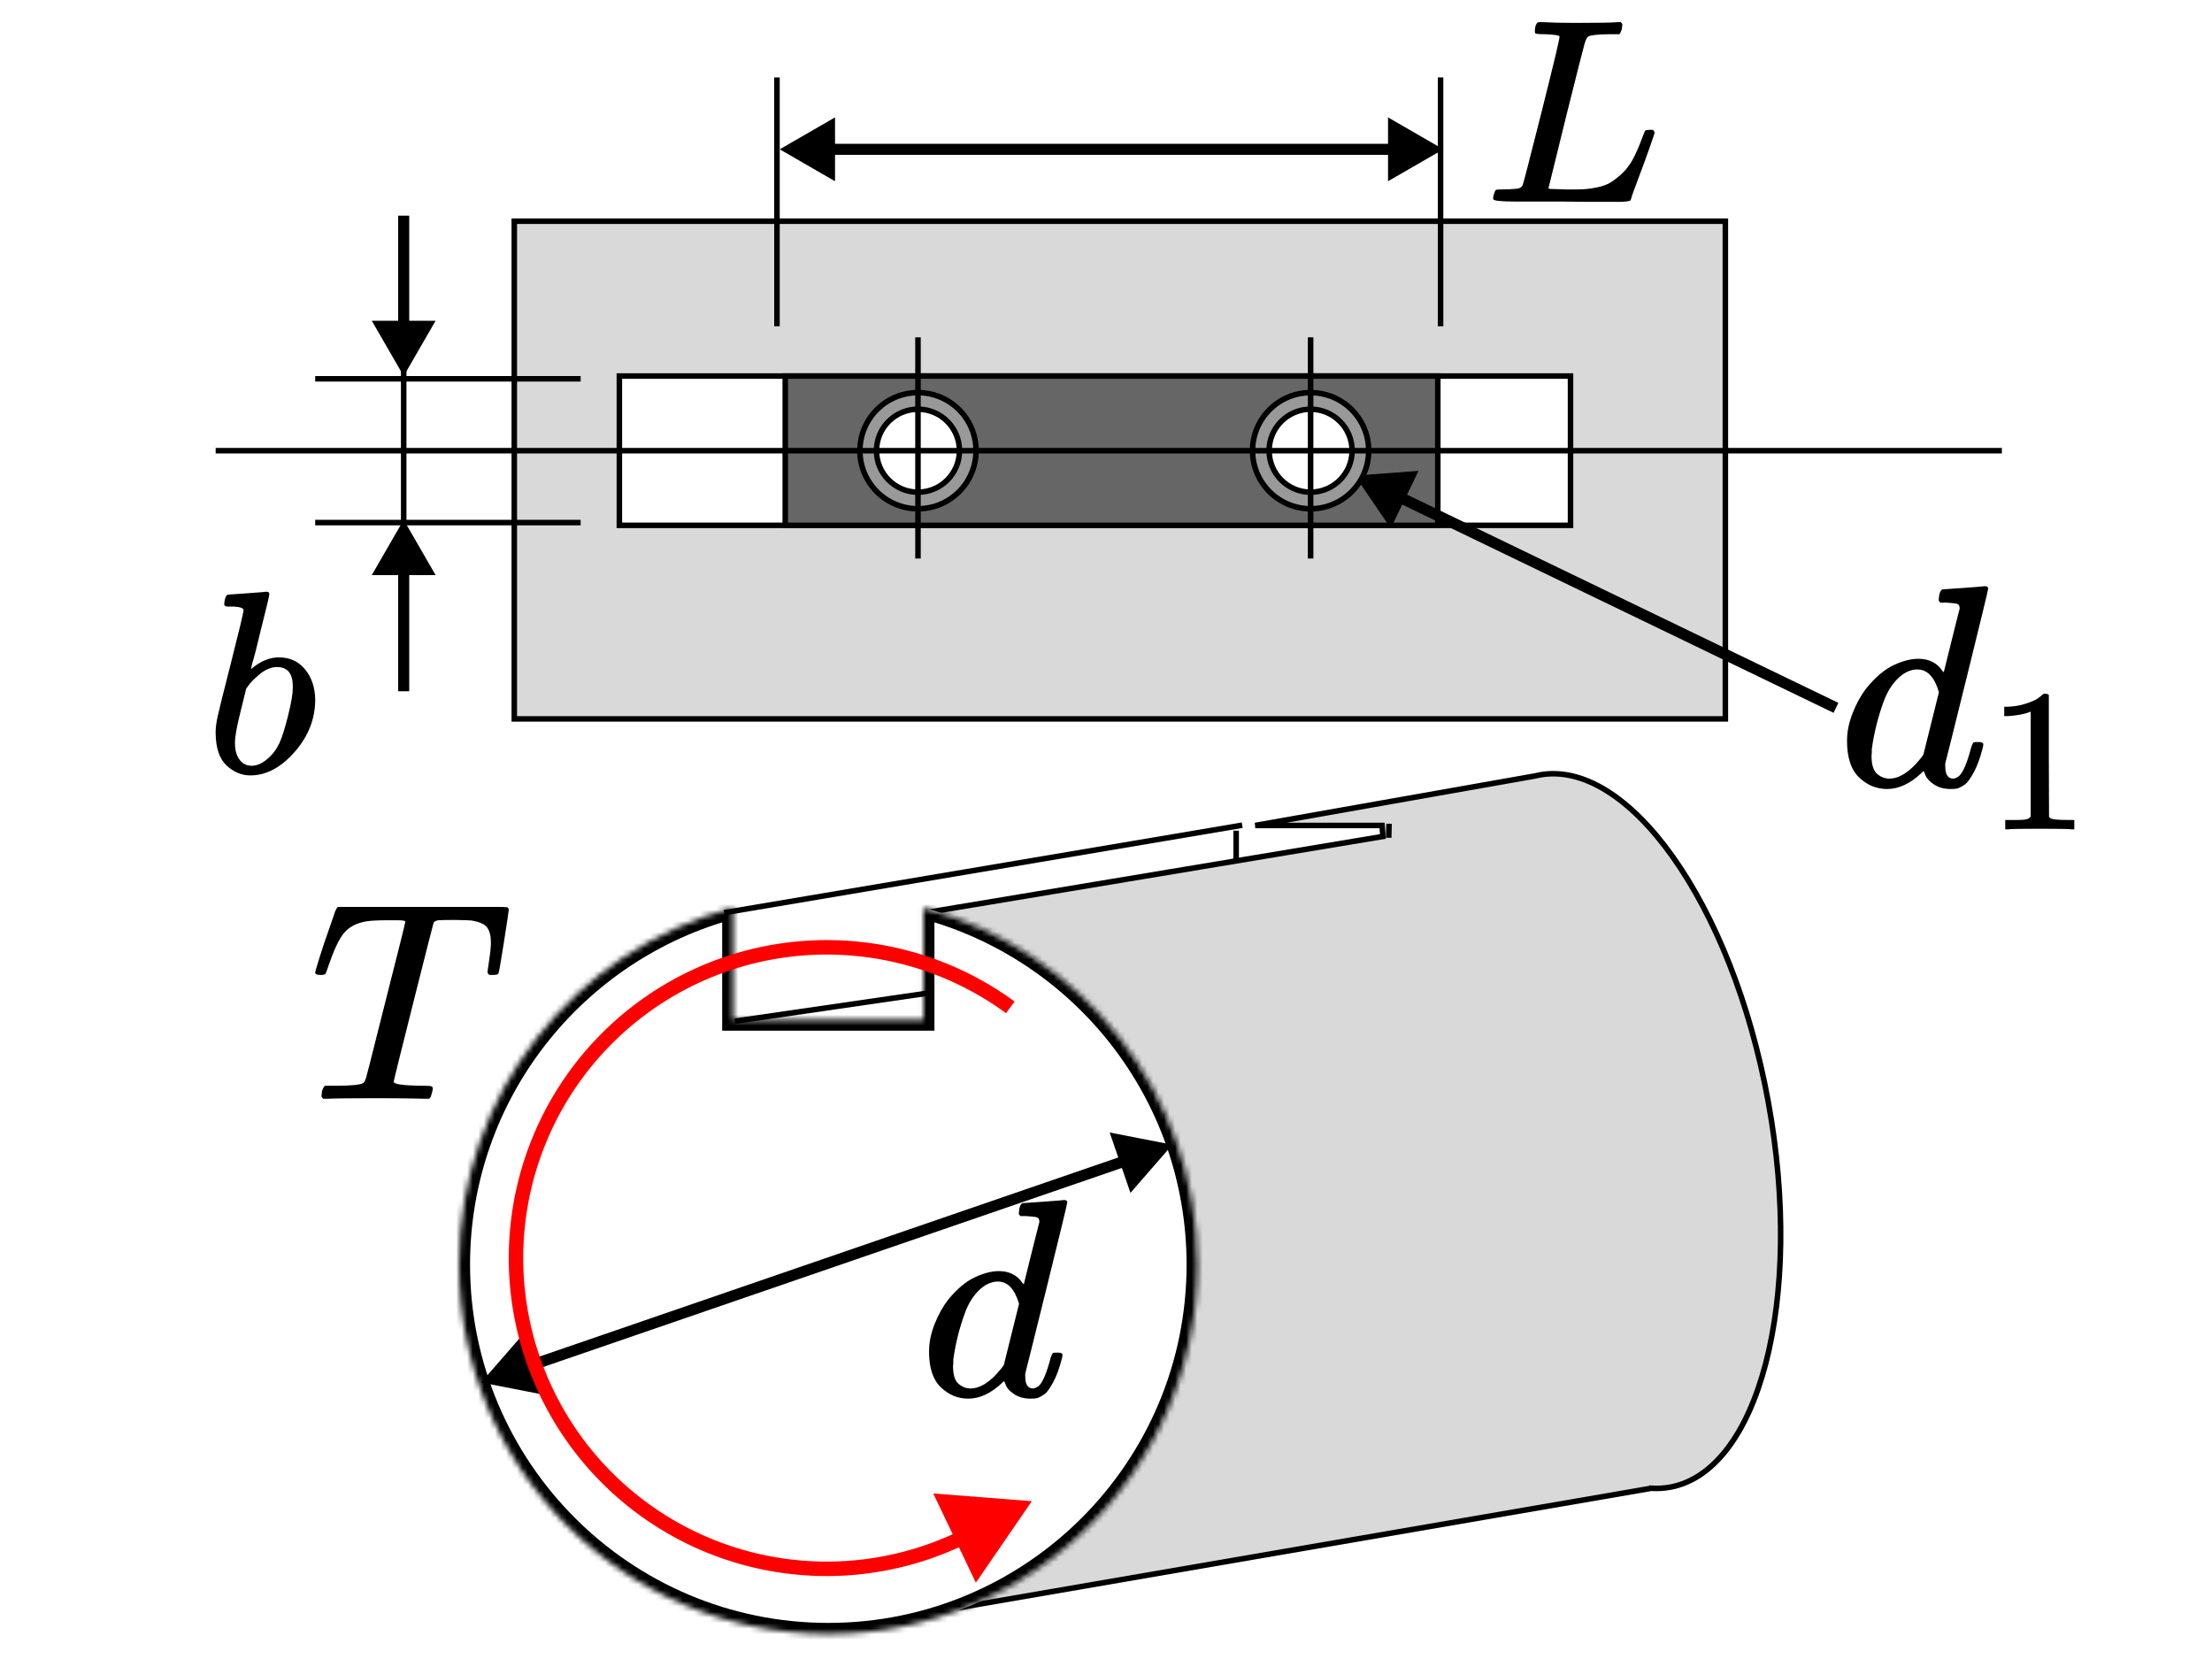 <svg xmlns="http://www.w3.org/2000/svg" width="400" height="300" fill="none" viewBox="0 0 400 300">
  <path fill="#fff" d="M0 0h400v300H0z"/>
  <path fill="#D9D9D9" stroke="#000" strokeWidth="2" d="M113 68h-1v27h172V68H113ZM93 40h219v90H93V40ZM298.729 269.132l-.113-.006-.112.019-143.729 24.781 13.141-108.815.008-.06v-20.104l82.157-13.693-.165-1.987h-22.925l50.488-8.93.033-.006.034-.008c.277-.069.556-.129.839-.181 7.815-1.435 16.45 4.037 24.093 14.783 7.591 10.674 13.96 26.246 17.254 44.189 3.295 17.942 2.872 34.762-.432 47.436-3.327 12.76-9.455 20.942-17.271 22.377-1.09.2-2.191.267-3.3.205Z"/>
  <mask id="a" fill="#fff">
    <path d="M132.593 164.134C104.04 171.719 83 197.746 83 228.686c0 36.885 29.901 66.786 66.786 66.786 36.884 0 66.785-29.901 66.785-66.786 0-30.941-21.04-56.967-49.594-64.552v20.249h-34.384v-20.249Z"/>
  </mask>
  <path fill="#fff" d="M132.593 164.134C104.04 171.719 83 197.746 83 228.686c0 36.885 29.901 66.786 66.786 66.786 36.884 0 66.785-29.901 66.785-66.786 0-30.941-21.04-56.967-49.594-64.552v20.249h-34.384v-20.249Z"/>
  <path fill="#000" d="M132.593 164.134h2v-2.6l-2.514.667.514 1.933Zm34.384 0 .514-1.933-2.514-.668v2.601h2Zm0 20.249v2h2v-2h-2Zm-34.384 0h-2v2h2v-2ZM85 228.686c0-30.011 20.408-55.261 48.106-62.619l-1.027-3.866C102.672 170.013 81 196.816 81 228.686h4Zm64.786 64.786c-35.78 0-64.786-29.006-64.786-64.786h-4c0 37.989 30.796 68.786 68.786 68.786v-4Zm64.785-64.786c0 35.78-29.005 64.786-64.785 64.786v4c37.989 0 68.785-30.797 68.785-68.786h-4Zm-48.107-62.619c27.699 7.358 48.107 32.608 48.107 62.619h4c0-31.87-21.672-58.673-51.08-66.485l-1.027 3.866Zm-1.487-1.933v20.249h4v-20.249h-4Zm2 18.249h-34.384v4h34.384v-4Zm-32.384 2v-20.249h-4v20.249h4Z" mask="url(#a)"/>
  <path stroke="#000" strokeWidth="2" d="m130.945 165.047 93.69-15.826M223.535 155.904v-5.697M132.866 184.668l34.817-5.065M251.183 148.958l-.059 2.538"/>
  <path fill="#000" d="m212 207-11.334-2.207 3.756 10.919L212 207ZM87 250l11.334 2.207-3.756-10.919L87 250Zm116.164-41.018L95.185 246.127l.651 1.891 107.979-37.145-.651-1.891Z"/>
  <path stroke="#000" d="M140.5 59V14M260.5 59V14"/>
  <path stroke="#000" strokeWidth="2" d="M73 95V66"/>
  <path stroke="#000" d="M105 94.5H57M105 68.5H57"/>
  <path fill="#000" d="m73 94-5.774 10h11.547L73 94Zm-1 9v22h2v-22h-2ZM73 68l5.774-10h-11.547L73 68Zm1-9V39h-2v20h2ZM141 27l10 5.774v-11.547L141 27Zm120 0-10-5.774v11.547L261 27Zm-111 1h102v-2H150v2ZM40.555 109.215c0-.315.063-.676.189-1.084.126-.409.314-.613.565-.613.031 0 1.162-.078 3.393-.235 2.23-.157 3.377-.252 3.44-.283.377 0 .565.141.565.424 0 .283-.534 2.529-1.602 6.738-.251 1.068-.518 2.168-.801 3.299-.283 1.131-.518 1.979-.707 2.544l-.189.895c0 .095.094.048.283-.141 1.539-1.256 3.126-1.885 4.759-1.885 1.948 0 3.518.723 4.712 2.168 1.194 1.445 1.806 3.267 1.838 5.466 0 3.487-1.241 6.644-3.723 9.471s-5.152 4.241-8.011 4.241c-1.571 0-3-.597-4.288-1.791-1.288-1.193-1.948-3.125-1.979-5.796v-.424c0-.659.126-1.57.377-2.733.251-1.162 1.021-4.256 2.309-9.282 1.571-6.189 2.356-9.472 2.356-9.848 0-.377-.597-.597-1.791-.66h-1.225c-.094 0-.204-.047-.33-.142-.126-.094-.173-.204-.141-.329Zm12.393 15.172v-.282c0-2.325-.958-3.487-2.874-3.487-.534 0-1.084.125-1.649.377-.566.251-1.084.581-1.555.989-.471.409-.88.786-1.225 1.131-.346.346-.628.691-.848 1.037l-.283.377-.99 4.052c-.691 2.702-1.037 4.618-1.037 5.749 0 1.508.377 2.639 1.131 3.392.503.503 1.131.754 1.885.754 1.037 0 2.089-.502 3.157-1.507.785-.723 1.414-1.603 1.885-2.639.471-1.037.99-2.686 1.555-4.948.565-2.262.848-3.927.848-4.995ZM184.99 217.561c.034 0 1.258-.085 3.673-.255 2.415-.17 3.657-.272 3.725-.306.408 0 .612.136.612.408 0 .238-1.241 5.374-3.724 15.408-2.483 10.034-3.759 15.153-3.827 15.357-.068.205-.085.46-.051.766 0 1.428.476 2.143 1.429 2.143.306-.034.646-.187 1.02-.46.714-.68 1.412-2.313 2.092-4.898.204-.68.374-1.037.51-1.071.068-.034.238-.051.51-.051h.408c.511 0 .766.136.766.408 0 .17-.051.442-.153.816-.443 1.701-.953 3.079-1.531 4.133-.578 1.055-1.054 1.735-1.429 2.041-.374.306-.85.578-1.428.816-.272.068-.68.102-1.225.102-1.156 0-2.126-.255-2.908-.765s-1.292-1.037-1.53-1.582l-.307-.765c-.034-.034-.102-.017-.204.051l-.204.204c-2.007 1.905-4.047 2.857-6.122 2.857-1.871 0-3.521-.68-4.949-2.04-1.429-1.361-2.143-3.521-2.143-6.48 0-1.633.34-3.299 1.02-5 .681-1.701 1.497-3.163 2.449-4.388 1.599-1.939 3.198-3.282 4.796-4.03 1.599-.749 3.045-1.123 4.337-1.123 1.905 0 3.333.714 4.286 2.143.17.204.255.272.255.204.034-.136.493-1.99 1.377-5.561.885-3.572 1.361-5.459 1.429-5.663 0-.443-.119-.715-.357-.817-.238-.102-.902-.187-1.99-.255h-1.071c-.204-.204-.307-.34-.307-.408 0-.068.035-.391.103-.969.17-.647.391-.97.663-.97Zm-.714 18.214c-.783-2.687-2.058-4.03-3.827-4.03-1.19 0-2.33.527-3.418 1.581-1.089 1.055-1.939 2.432-2.551 4.133-.987 2.687-1.684 5.476-2.092 8.367v.562c0 .272-.017.476-.051.612 0 1.531.306 2.585.918 3.163.612.578 1.344.885 2.194.919 1.837 0 3.724-1.225 5.663-3.674l.408-.561 2.756-11.072ZM279.311 6.185c-1.077 0-1.647-.063-1.71-.19-.032-.063-.048-.19-.048-.38 0-.76.175-1.283.523-1.568.063-.032.301-.048.712-.048 1.711.095 3.722.143 6.034.143 4.465 0 7.03-.048 7.696-.143h.57c.19.19.285.333.285.428 0 .095-.032.38-.095.855-.159.475-.301.776-.428.903h-1.805c-2.185.032-3.468.174-3.848.428-.222.127-.443.57-.665 1.33-.222.76-1.283 4.941-3.183 12.541-.507 2.059-1.045 4.244-1.615 6.556-.57 2.312-.998 4.054-1.283 5.226l-.427 1.71c0 .127.142.19.427.19.285 0 1.219.032 2.803.095h.808c1.013 0 1.821-.016 2.422-.048.602-.032 1.378-.142 2.328-.333.95-.19 1.742-.475 2.375-.855.634-.38 1.331-.918 2.091-1.615.76-.697 1.425-1.568 1.995-2.613.507-.95.982-2.011 1.425-3.183.443-1.172.713-1.837.808-1.995.158-.095.427-.142.807-.142h.618c.19.285.285.459.285.522 0 .063-.317.998-.95 2.803-.634 1.805-1.33 3.705-2.091 5.701-.76 1.995-1.171 3.167-1.235 3.515-.063.158-.126.253-.19.285-.063.032-.316.079-.76.142-.443.063-1.124.079-2.043.048h-3.61c-2.059 0-4.022-.016-5.891-.048h-8.456c-2.66 0-3.99-.158-3.99-.475 0-.222.032-.443.095-.665.158-.602.317-.934.475-.998.127-.032.364-.048.713-.048h.285c.855 0 1.805-.048 2.85-.142.443-.095.744-.285.903-.57.095-.127 1.235-4.529 3.42-13.207 2.185-8.678 3.278-13.254 3.278-13.729 0-.222-.903-.364-2.708-.428Z"/>
  <path fill="red" d="M183.467 181.105c-8.203-6.005-17.851-9.729-27.961-10.79-10.111-1.062-20.322.575-29.593 4.746a57.5 57.5 0 0 0-23.185 18.993c-5.913 8.269-9.528 17.958-10.477 28.08-.949 10.121.803 20.314 5.077 29.538 4.274 9.224 10.916 17.15 19.252 22.971 8.334 5.82 18.063 9.327 28.195 10.162 10.132.836 20.304-1.03 29.48-5.406l-1.126-2.361c-8.759 4.178-18.468 5.958-28.139 5.161-9.671-.798-18.957-4.145-26.913-9.701-7.956-5.555-14.296-13.121-18.375-21.926-4.079-8.804-5.751-18.533-4.846-28.194.906-9.661 4.356-18.91 10.001-26.803 5.644-7.893 13.28-14.149 22.13-18.129 8.849-3.981 18.596-5.544 28.247-4.53 9.65 1.013 18.859 4.567 26.689 10.299l1.545-2.11Z"/>
  <path fill="red" d="m186.581 271.46-10.117 14.737-7.704-16.13 17.821 1.393Z"/>
  <path fill="#000" d="M57.974 176.299c-.649 0-.974-.137-.974-.41 0-.171.273-1.128.82-2.87.547-1.742 1.127-3.468 1.742-5.176l.871-2.511c.171-.615.393-1.059.666-1.332H89.694c1.093 0 1.742.017 1.947.051.205.034.325.188.359.461 0 .205-.29 2.153-.871 5.842-.581 3.69-.905 5.552-.974 5.586 0 .239-.325.359-.974.359h-.615c-.102 0-.205-.086-.307-.257l-.102-.153c0-.205.102-.974.307-2.306.205-1.333.307-2.375.307-3.126 0-1.196-.222-2.101-.666-2.716-.444-.615-1.384-1.042-2.818-1.281-.171-.034-1.162-.069-2.972-.103-1.571 0-2.562.017-2.972.051-.41.035-.717.171-.922.41-.034.035-1.247 4.8-3.638 14.298-2.391 9.497-3.587 14.331-3.587 14.502 0 .41 1.503.649 4.51.717 1.093 0 1.794.017 2.101.052.307.034.461.187.461.461 0 .171-.051.41-.154.717-.137.615-.29.974-.461 1.076l-.102.052h-.359c-.171 0-1.059-.018-2.665-.052-1.606-.034-3.912-.051-6.918-.051-4.407 0-7.208.034-8.404.103h-.769c-.205-.205-.307-.359-.307-.462 0-.102.034-.41.102-.922.137-.444.307-.769.512-.974h1.998c2.733 0 4.356-.153 4.868-.461.034-.034.068-.051.102-.051.171-.103.342-.444.512-1.025.171-.581.854-3.263 2.05-8.045.581-2.324 1.059-4.22 1.435-5.689 2.391-9.394 3.587-14.194 3.587-14.399 0-.171-.495-.257-1.486-.257h-1.589c-2.289 0-3.792.103-4.51.308-1.537.342-2.733 1.042-3.587 2.101-.854 1.059-1.776 3.04-2.767 5.944-.239.752-.41 1.196-.512 1.333-.102.136-.342.205-.717.205h-.154Z"/>
  <path fill="#666" stroke="#000" strokeWidth="2" d="M142 68h118v27H142z"/>
  <path fill="#000" d="m245 86 6.495 9.547 5.021-10.399L245 86Zm7.67 4.813 78.895 38.088.87-1.802-78.895-38.087-.87 1.801Z"/>
  <circle cx="166" cy="81.5" r="10.5" fill="#999" stroke="#000"/>
  <circle cx="166" cy="81.5" r="7.5" fill="#fff" stroke="#000"/>
  <path stroke="#000" strokeDasharray="2 4 6 8" d="M166 61v40"/>
  <circle cx="237" cy="81.5" r="10.5" fill="#999" stroke="#000"/>
  <circle cx="237" cy="81.5" r="7.5" fill="#fff" stroke="#000"/>
  <path stroke="#000" strokeDasharray="2 4 6 8" d="M237 61v40M362 81.5H39"/>
  <path fill="#000" d="M351.349 106.573c.035 0 1.285-.087 3.751-.26 2.466-.174 3.734-.278 3.803-.313.417 0 .626.139.626.417 0 .243-1.268 5.488-3.804 15.734-2.535 10.246-3.838 15.473-3.907 15.682-.07.208-.087.469-.052.781 0 1.459.486 2.188 1.459 2.188.312-.034.66-.191 1.042-.469.729-.694 1.441-2.361 2.136-5.001.208-.695.382-1.059.521-1.094.069-.035.243-.052.521-.052h.416c.521 0 .782.139.782.416 0 .174-.052.452-.156.834-.452 1.737-.973 3.143-1.563 4.22-.591 1.077-1.077 1.771-1.459 2.084-.382.313-.868.591-1.459.834-.278.069-.695.104-1.25.104-1.181 0-2.171-.261-2.97-.782-.799-.521-1.32-1.059-1.563-1.615l-.312-.781c-.035-.035-.105-.018-.209.052l-.208.208c-2.05 1.945-4.133 2.918-6.252 2.918-1.911 0-3.595-.695-5.054-2.084-1.459-1.389-2.188-3.595-2.188-6.617 0-1.667.347-3.369 1.042-5.105.695-1.737 1.528-3.231 2.501-4.481 1.632-1.98 3.265-3.352 4.897-4.116 1.633-.764 3.109-1.146 4.429-1.146 1.945 0 3.403.729 4.376 2.188.174.209.26.278.26.209.035-.139.504-2.032 1.407-5.679.903-3.647 1.389-5.575 1.459-5.783 0-.452-.122-.73-.365-.834-.243-.104-.92-.191-2.032-.26h-1.094c-.208-.209-.312-.348-.312-.417 0-.07.034-.4.104-.99.173-.66.399-.99.677-.99Zm-.729 18.599c-.799-2.743-2.102-4.115-3.908-4.115-1.215 0-2.379.538-3.49 1.615-1.112 1.076-1.98 2.483-2.605 4.22-1.008 2.744-1.72 5.592-2.136 8.544v.573c0 .278-.018.486-.053.625 0 1.563.313 2.64.938 3.23.625.591 1.372.904 2.24.938 1.876 0 3.804-1.25 5.784-3.751l.416-.573 2.814-11.306ZM367.216 128.682l-.479.184c-.343.123-.835.245-1.473.368-.638.123-1.351.209-2.136.258h-.7v-1.694h.7c1.154-.049 2.222-.234 3.204-.553.982-.319 1.67-.614 2.063-.884.393-.27.737-.54 1.031-.81.049-.074.197-.111.442-.111.221 0 .43.074.626.221v11.014l.037 11.05c.172.172.319.282.442.331.123.05.418.099.884.148.467.049 1.228.073 2.284.073h.958v1.695h-.405c-.516-.074-2.468-.111-5.857-.111-3.34 0-5.267.037-5.783.111h-.442v-1.695h2.357c.393 0 .7-.012.921-.036.221-.025.418-.062.589-.111.172-.049.271-.074.295-.074.025 0 .098-.061.221-.184s.197-.172.221-.147v-19.043Z"/>
</svg>
